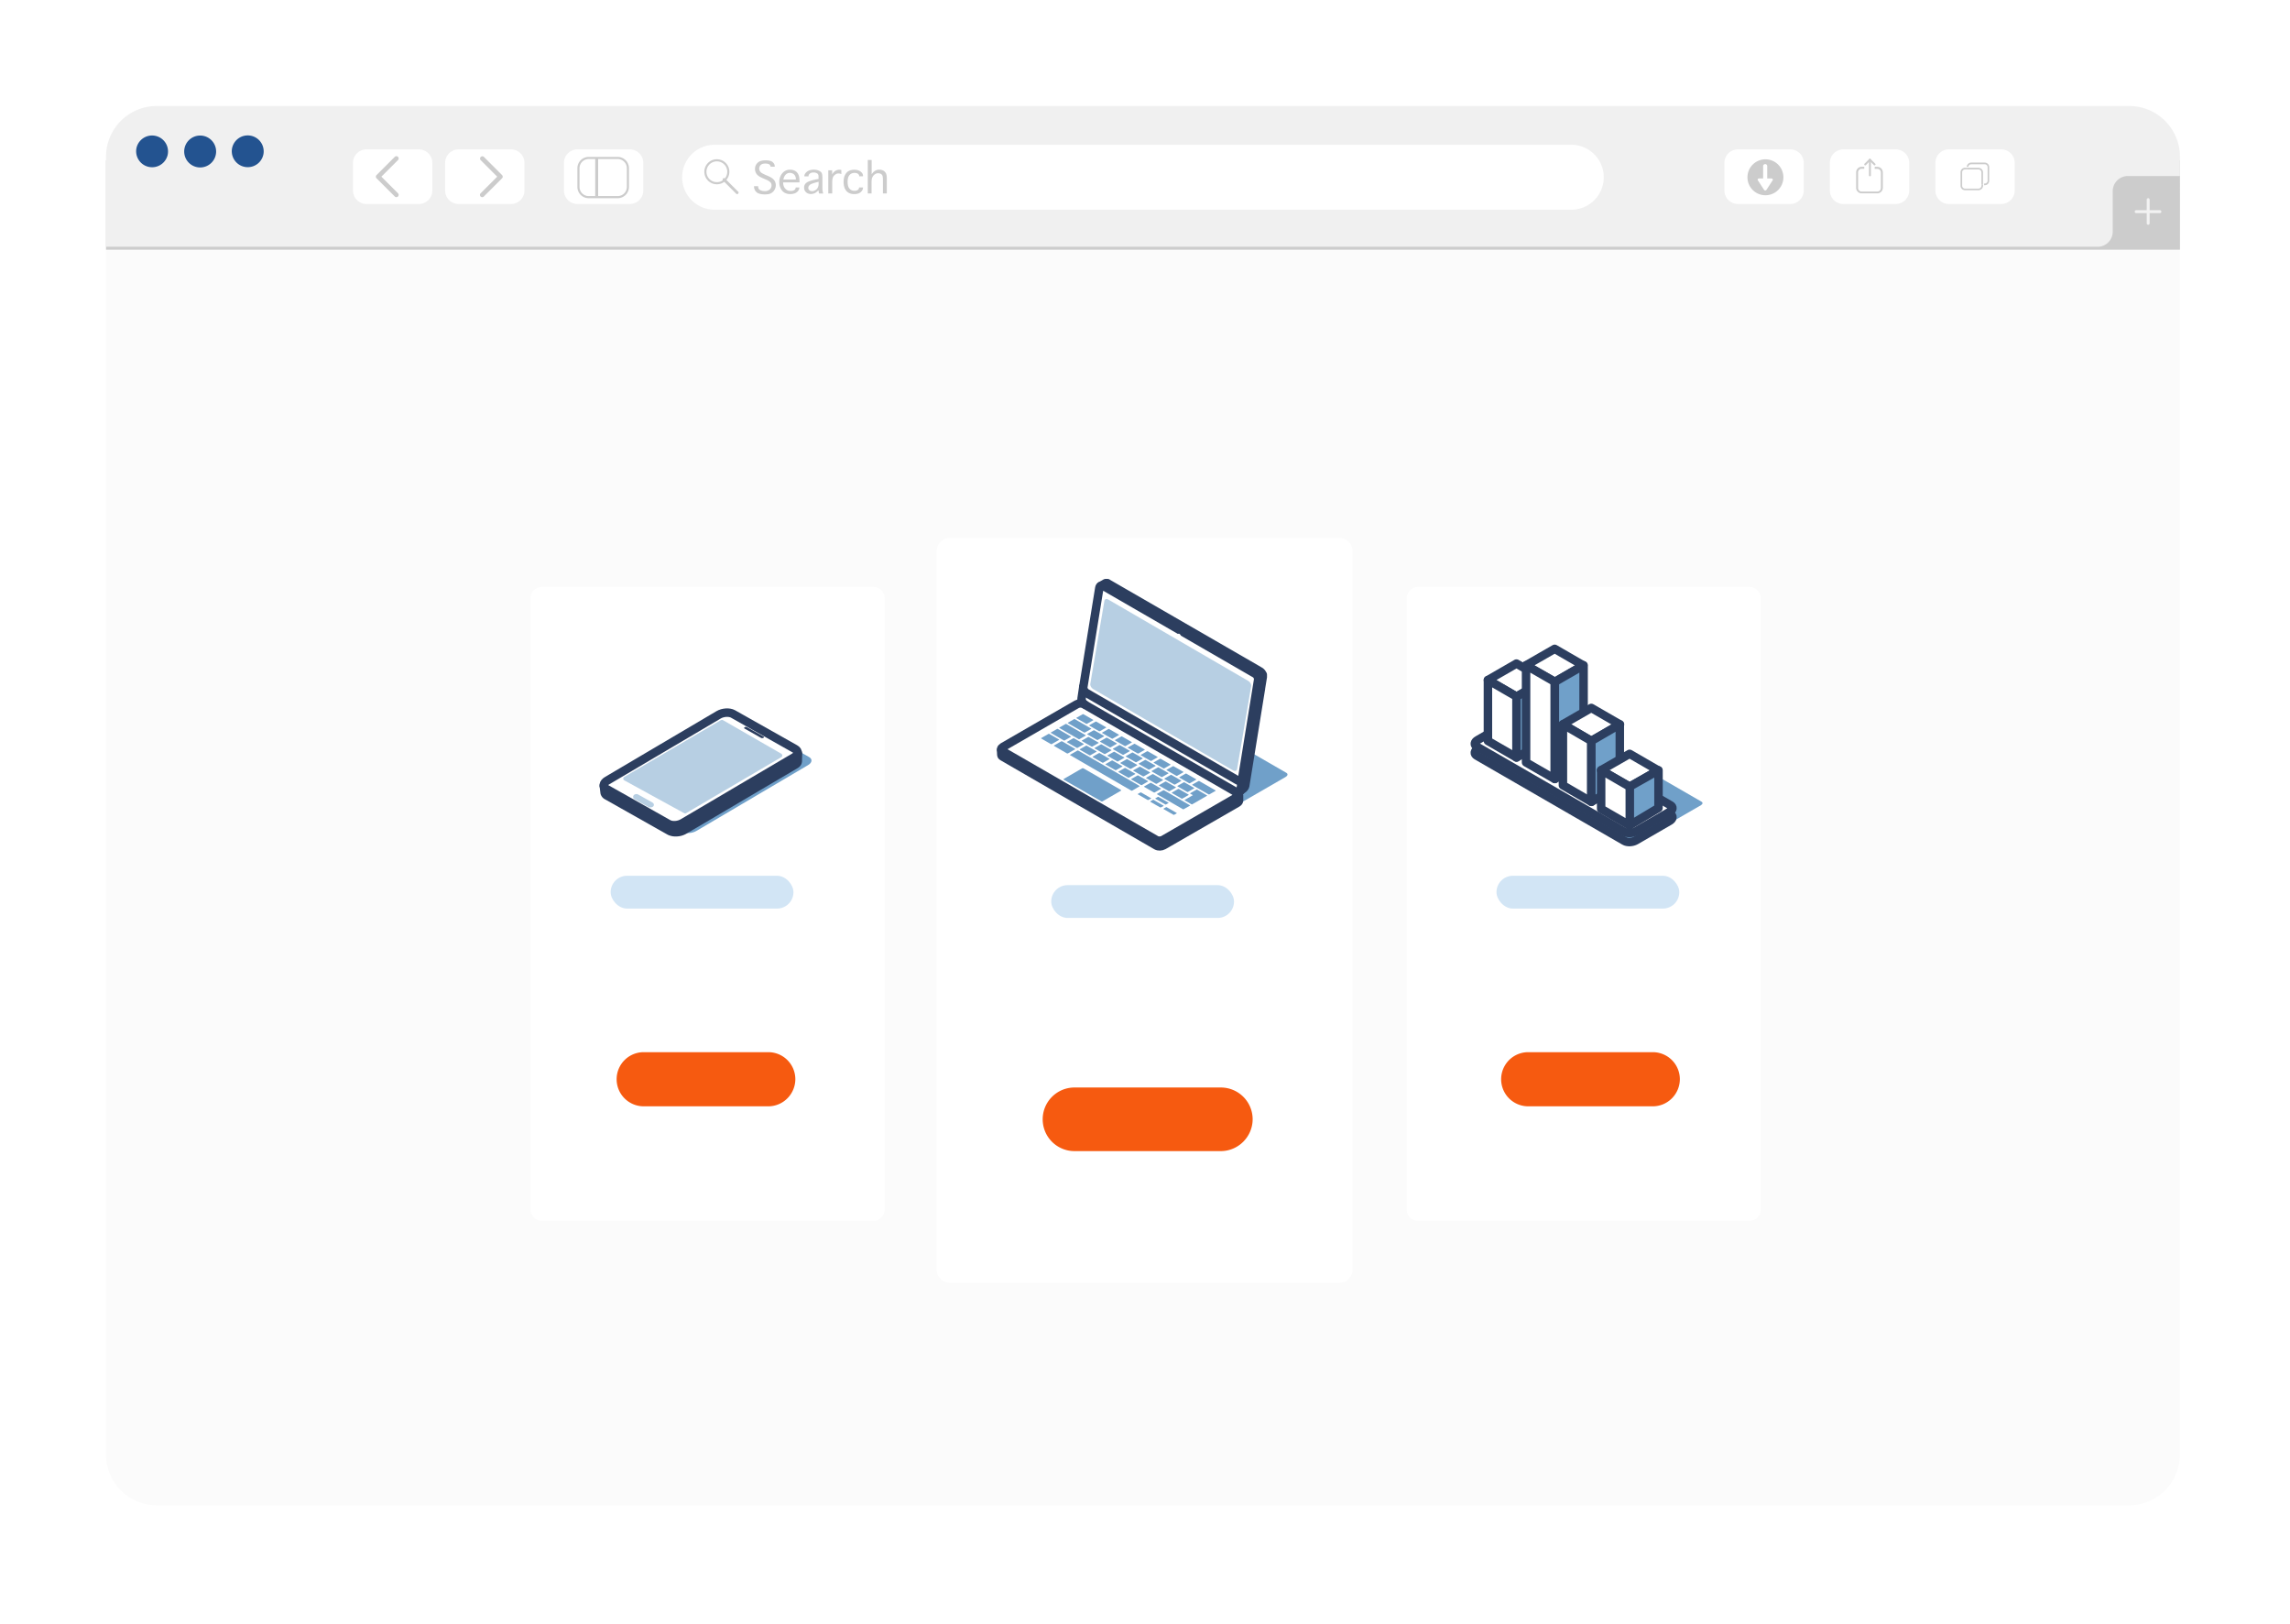 <svg width="540" height="383" fill="none" xmlns="http://www.w3.org/2000/svg"><g filter="url(#filter0_d)"><path d="M488.326 344.14H36.723c-10.34 0-18.723-8.379-18.723-18.716V32.901c0-10.336 8.383-18.716 18.723-18.716h451.603c10.34 0 18.723 8.38 18.723 18.716v292.523c0 10.337-8.383 18.716-18.723 18.716z" fill="#fff"/><path d="M491.196 32.103v9.539a3.569 3.569 0 01-3.573 3.572H18v284.808c0 6.594 5.36 11.952 11.956 11.952h465.118c6.596 0 11.956-5.358 11.956-11.952V28.531h-12.279a3.565 3.565 0 00-3.555 3.572z" fill="#FBFBFB"/><path d="M507.049 24.845H18v21.034h489.049V24.845z" fill="#CCC"/><path d="M495.093 12H29.957C23.36 12 18 17.358 18 23.952v21.243h469.622a3.569 3.569 0 003.574-3.572v-9.539a3.568 3.568 0 013.573-3.572h12.28v-4.56c0-6.594-5.361-11.952-11.957-11.952z" fill="#F0F0F0"/><path d="M502.316 37.253h-5.589a.34.34 0 01-.342-.342.34.34 0 01.342-.342h5.589a.34.34 0 01.342.342c.019.19-.152.342-.342.342z" fill="#F2F2F2"/><path d="M499.217 39.666V34.08a.34.34 0 01.342-.342c.19 0 .343.152.343.342v5.586c0 .19-.153.342-.343.342a.34.34 0 01-.342-.342z" fill="#F2F2F2"/><path d="M32.522 23.582a3.763 3.763 0 00-7.326-1.73 3.764 3.764 0 007.326 1.73zm10.338 1.804a3.761 3.761 0 000-5.32 3.765 3.765 0 00-5.323 0 3.761 3.761 0 000 5.32 3.765 3.765 0 005.322 0zm12.266-2.058a3.764 3.764 0 10-7.431-1.203 3.764 3.764 0 007.43 1.203z" fill="#235390"/><path d="M91.753 35.105H79.436a3.188 3.188 0 01-3.194-3.192v-6.498a3.188 3.188 0 013.194-3.192h12.317a3.188 3.188 0 013.193 3.192v6.498a3.188 3.188 0 01-3.193 3.192zm21.726 0h-12.317a3.188 3.188 0 01-3.194-3.192v-6.498a3.188 3.188 0 013.194-3.192h12.317a3.188 3.188 0 013.194 3.192v6.498c.019 1.767-1.426 3.192-3.194 3.192zm28.019 0H129.18a3.188 3.188 0 01-3.193-3.192v-6.498a3.188 3.188 0 013.193-3.192h12.318a3.187 3.187 0 013.193 3.192v6.498c.019 1.767-1.425 3.192-3.193 3.192z" fill="#fff"/><path d="M86.849 32.578l-3.916-3.914 3.916-3.914a.539.539 0 000-.76.54.54 0 00-.76 0l-4.297 4.294a.539.539 0 000 .76l4.296 4.294a.54.54 0 00.76 0 .539.539 0 000-.76zm19.483-7.828l3.916 3.914-3.916 3.914a.54.54 0 000 .76.54.54 0 00.761 0l4.295-4.294a.537.537 0 000-.76l-4.295-4.294a.539.539 0 00-.761.76z" fill="#CCC"/><path d="M415.143 35.105h-12.317a3.187 3.187 0 01-3.193-3.192v-6.498a3.187 3.187 0 013.193-3.192h12.317a3.188 3.188 0 013.194 3.192v6.498a3.188 3.188 0 01-3.194 3.192zm24.863 0h-12.317a3.188 3.188 0 01-3.194-3.192v-6.498a3.188 3.188 0 013.194-3.192h12.317a3.188 3.188 0 013.194 3.192v6.498c.019 1.767-1.426 3.192-3.194 3.192zm24.882 0h-12.317a3.188 3.188 0 01-3.194-3.192v-6.498a3.188 3.188 0 013.194-3.192h12.317a3.188 3.188 0 013.194 3.192v6.498a3.188 3.188 0 01-3.194 3.192z" fill="#fff"/><path d="M459.547 31.476h-3.174a.681.681 0 01-.684-.684v-3.154c0-.38.304-.684.684-.684h.152v-.399h-.152c-.589 0-1.065.475-1.065 1.064v3.173c0 .59.476 1.064 1.065 1.064h3.174c.571 0 1.027-.437 1.065-1.007h-.38a.684.684 0 01-.685.627z" fill="#CCC"/><path d="M456.924 26.954h2.623c.38 0 .685.304.685.684v2.85h.38v-2.85c0-.589-.475-1.064-1.065-1.064h-2.623v.38z" fill="#CCC"/><path d="M461.011 25.339h-3.174c-.571 0-1.027.437-1.065 1.007h.38a.682.682 0 01.685-.608h3.174c.38 0 .684.304.684.684v3.173c0 .38-.304.684-.684.684h-.152v.399h.152c.589 0 1.064-.475 1.064-1.064v-3.211c0-.59-.475-1.064-1.064-1.064zm-.38 5.149h-.38v.399h.38v-.399zm-4.087-3.534h.38v-.399h-.38v.399z" fill="#CCC"/><path d="M131.823 33.493h6.824a2.416 2.416 0 002.417-2.416v-4.408a2.416 2.416 0 00-2.417-2.416h-6.824a2.415 2.415 0 00-2.417 2.416v4.408a2.415 2.415 0 002.417 2.416z" stroke="#CCC" stroke-width=".5" stroke-miterlimit="10"/><path d="M134.047 24.294h-.685v9.025h.685v-9.025z" fill="#CCC"/><path d="M363.516 36.454H161.514c-4.22 0-7.661-3.42-7.661-7.657a7.661 7.661 0 017.661-7.657h202.002c4.22 0 7.661 3.42 7.661 7.657a7.649 7.649 0 01-7.661 7.657z" fill="#fff"/><path d="M161.989 30.206a2.702 2.702 0 100-5.403 2.702 2.702 0 000 5.403z" stroke="#CCC" stroke-width=".5" stroke-miterlimit="10"/><path d="M167.064 32.673a.333.333 0 01-.475 0l-3.098-3.097a.331.331 0 010-.475.333.333 0 01.475 0l3.098 3.097a.333.333 0 010 .475zm3.726-1.765h.988v.038c0 .418.153.703.457.874.304.17.684.247 1.178.247.437 0 .78-.133 1.084-.38a1.27 1.27 0 00.437-.988c0-.323-.133-.608-.38-.817-.247-.21-.628-.418-1.141-.627l-.399-.171c-.532-.228-.931-.437-1.198-.646-.266-.21-.475-.456-.589-.722a1.903 1.903 0 01-.19-.875c0-.57.209-1.064.608-1.444.4-.399 1.046-.589 1.901-.589.799 0 1.35.152 1.673.437.323.285.475.627.475 1.026v.038h-.988v-.038a.556.556 0 00-.152-.36.883.883 0 00-.456-.267 2.33 2.33 0 00-.647-.075c-.494 0-.855.114-1.083.36a1.179 1.179 0 00-.342.837c0 .209.057.399.171.589.114.19.266.342.456.456.19.114.513.285.988.494l.457.19c.741.323 1.235.665 1.482 1.026.247.36.361.74.361 1.14 0 .38-.095.76-.304 1.102a2.035 2.035 0 01-.836.817c-.361.19-.837.266-1.426.266-.57 0-1.045-.076-1.425-.21a1.599 1.599 0 01-.856-.664 1.878 1.878 0 01-.285-1.007v-.057h-.019zm9.808.302h.894v.057c0 .247-.095.494-.285.741-.19.247-.438.437-.761.57a2.82 2.82 0 01-1.083.19c-.837 0-1.464-.266-1.92-.798-.456-.532-.684-1.216-.684-2.033 0-.836.247-1.54.722-2.09.475-.551 1.083-.836 1.844-.836.418 0 .779.095 1.121.266.342.17.609.456.799.836.19.38.285.912.285 1.596v.304h-3.859c0 .589.152 1.064.475 1.444.323.38.742.57 1.312.57.399 0 .684-.076.874-.228.19-.152.285-.323.285-.513v-.076h-.019zm-2.87-1.881h2.946v-.114c0-.247-.057-.494-.19-.741a1.076 1.076 0 00-.513-.532 1.602 1.602 0 00-.76-.171c-.342 0-.647.133-.932.399-.266.285-.456.665-.551 1.159zm8.421 3.287a2.462 2.462 0 01-.133-.76c-.399.4-.742.646-1.008.741a2.137 2.137 0 01-.817.152c-.437 0-.798-.133-1.103-.399-.304-.266-.475-.627-.475-1.102 0-.532.209-.931.646-1.216.438-.285 1.198-.532 2.262-.741l.495-.095v-.608c0-.342-.114-.57-.342-.703a1.586 1.586 0 00-.818-.21c-.38 0-.665.077-.874.248-.209.17-.323.36-.323.589v.076h-.989v-.057c0-.247.095-.494.304-.741a2.02 2.02 0 01.818-.59c.342-.132.703-.19 1.102-.19.399 0 .761.058 1.084.19.323.134.57.286.722.495.152.209.228.608.228 1.178V31c0 .228 0 .475.019.741.019.247.076.551.171.893h-.969v-.019zm-.133-2.755l-.266.076c-.913.228-1.502.437-1.768.646-.247.209-.38.437-.38.722 0 .152.038.285.114.399a.86.86 0 00.342.285.958.958 0 00.437.095c.247 0 .513-.076.76-.228.247-.152.438-.342.571-.589.133-.247.209-.532.209-.874v-.532h-.019zm3.212 2.755h-.912v-5.453h.912v.969a2.3 2.3 0 01.494-.646c.171-.152.362-.266.571-.342.19-.076.399-.114.608-.114.19 0 .342.019.494.076v.95a1.64 1.64 0 00-.684-.152c-.342 0-.665.152-.989.456-.323.304-.475.836-.475 1.596v2.66h-.019zm6.368-1.406h.912v.057c0 .247-.095.494-.266.741-.19.247-.418.437-.722.57-.304.133-.665.19-1.084.19-.798 0-1.425-.247-1.862-.76-.438-.513-.647-1.216-.647-2.11 0-.892.209-1.595.647-2.108.437-.513 1.045-.76 1.862-.76.419 0 .78.057 1.084.19.304.133.532.304.722.532.19.228.266.475.266.76v.057h-.912v-.057c.019-.19-.076-.361-.266-.513-.19-.152-.475-.228-.856-.228-.456 0-.836.17-1.14.494-.304.342-.456.874-.456 1.615s.152 1.292.456 1.615c.304.342.684.494 1.14.494.381 0 .666-.076.837-.228.171-.152.266-.323.266-.513v-.038h.019zm2.946 1.406h-.912v-7.885h.912v3.363c.19-.285.38-.513.571-.646.171-.152.361-.247.57-.323.19-.076.418-.114.646-.114.342 0 .646.076.931.209.267.133.476.342.628.608.152.266.228.703.228 1.31v3.478h-.913v-3.078c0-.494-.038-.836-.095-1.045a.786.786 0 00-.38-.475 1.196 1.196 0 00-.627-.171c-.266 0-.513.076-.76.228-.247.152-.438.38-.59.646-.152.285-.228.684-.228 1.197v2.698h.019zm213.757-.811a4.237 4.237 0 000-5.993 4.24 4.24 0 00-5.995 0 4.237 4.237 0 000 5.992 4.24 4.24 0 005.995 0z" fill="#CCC"/><path d="M409.25 30.545h-.019a.47.47 0 01-.475-.475v-3.895a.47.47 0 01.475-.475h.019a.47.47 0 01.475.475v3.895a.47.47 0 01-.475.475z" fill="#fff"/><path d="M409.25 29.082h1.483c.247 0 .399.247.285.418l-.741 1.14-.742 1.14c-.133.19-.437.19-.551 0l-.741-1.14-.742-1.14c-.133-.19.038-.418.286-.418h1.463z" fill="#fff"/><path d="M435.673 26.346h-.552c-.019 0-.057.019-.057.057v.36c0 .02.019.058.057.058h.552c.475 0 .855.38.855.855v3.648c0 .475-.38.855-.855.855h-3.669a.851.851 0 01-.855-.855v-3.667c0-.475.38-.855.855-.855h.551c.019 0 .057-.02.057-.057v-.361c0-.02-.019-.057-.057-.057h-.551c-.722 0-1.312.589-1.312 1.31v3.649c0 .722.59 1.311 1.312 1.311h3.669c.722 0 1.311-.589 1.311-1.311v-3.63c0-.721-.57-1.31-1.311-1.31zm-1.578-1.843a.219.219 0 010 .323l-1.103 1.102a.219.219 0 01-.323 0 .219.219 0 010-.323l1.103-1.102c.095-.095.247-.095.323 0z" fill="#CCC"/><path d="M433.772 24.503a.219.219 0 01.323 0l1.102 1.102a.219.219 0 010 .323.219.219 0 01-.323 0l-1.102-1.102a.257.257 0 010-.323z" fill="#CCC"/><path d="M433.943 24.75a.22.22 0 01.228.228v3.363a.22.22 0 01-.228.228.22.22 0 01-.228-.228v-3.363c0-.114.095-.229.228-.229z" fill="#CCC"/></g><g filter="url(#filter1_d)"><path d="M315.832 298.489h-91.851a3.114 3.114 0 01-3.116-3.117V125.986a3.113 3.113 0 013.116-3.116h91.851a3.114 3.114 0 013.117 3.116v169.386a3.115 3.115 0 01-3.117 3.117z" fill="#fff"/></g><path d="M287.859 271.453h-34.485a7.5 7.5 0 01-7.5-7.5c0-4.13 3.344-7.5 7.5-7.5h34.51a7.5 7.5 0 017.501 7.5c-.026 4.13-3.396 7.5-7.526 7.5z" fill="#F65A10"/><path d="M284.138 193.335l-36.335-20.98c-.43-.253-.354-.658.127-.963l17.407-10.059c.482-.279 1.217-.304 1.647-.076l36.335 20.98c.431.254.355.659-.126.963l-17.408 10.059c-.481.279-1.216.33-1.647.076z" fill="#70A0C9"/><path d="M259.535 138.174l32.915 48.371.785-.608c.203-.178.355-.431.406-.71l3.648-22.551c.026-.101.051-.279.051-.279v-.101l.38-2.331c.025-.101.051-.279.051-.279v-.583s0-.025-.026-.025c0 0 0-.025-.025-.025v-.051s0-.025-.025-.025c0 0 0-.026-.026-.026 0 0 0-.025-.025-.025 0 0 0-.025-.025-.025v-.026c0-.025-.026-.025-.026-.05v-.026c-.025-.025-.025-.05-.05-.076 0 0 0-.025-.026-.025l-.025-.025v-.026l-.025-.025-.026-.025-.025-.026-.025-.025-.026-.025-.025-.026-.025-.025-.026-.025s-.025 0-.025-.026l-.025-.025-.862-.507-34.967-20.194-.05-.026c-.051-.025-.076-.05-.102-.05l-.025-.026s-.025 0-.025-.025c0 0-.026 0-.026-.025-.025 0-.025 0-.05-.026h-.38c-.026 0-.051 0-.077.026-.025 0-.05.025-.076.05l-1.064.583c.026-.025.051-.025.076-.051h.026" fill="#fff"/><path d="M255.43 161.536s-.836 3.471-.355 3.978c.482.507 36.386 21.613 36.969 21.36.583-.253 1.165-4.966 1.165-4.966l-37.779-20.372zm-19.029 15.507l-.329-.127.051 1.064c.025.228.126.33.253.406l36.335 21.03c.431.254 1.166.228 1.647-.05l17.407-10.034c.254-.152.406-.355.406-.532v-1.09l-1.394.532" fill="#fff"/><path d="M236.401 177.043l-.329-.127.051 1.064c.025.228.126.33.253.406l36.335 21.03c.431.254 1.166.228 1.647-.05l17.407-10.034c.254-.152.406-.355.406-.532v-1.09l-1.394.532" stroke="#2C3E5F" stroke-width="2" stroke-miterlimit="10" stroke-linecap="round" stroke-linejoin="round"/><path d="M272.686 198.099l-36.335-20.98c-.431-.254-.355-.659.126-.963l17.408-10.059c.481-.279 1.216-.304 1.647-.076l36.335 20.98c.43.253.354.659-.127.963l-17.407 10.059c-.482.279-1.217.304-1.647.076z" fill="#fff" stroke="#2C3E5F" stroke-width="2" stroke-miterlimit="10" stroke-linecap="round" stroke-linejoin="round"/><path d="M259.662 188.952l-8.792-5.068c-.102-.051-.102-.152.025-.228l4.206-2.432a.466.466 0 01.406-.026l8.792 5.068c.101.051.101.152-.025.228l-4.207 2.432c-.126.102-.304.102-.405.026zm-3.345-18.269a.255.255 0 01-.228-.025l-2.204-1.267c-.076-.051-.102-.102-.051-.127l1.47-.836a.255.255 0 01.228.025l2.204 1.267c.076.051.102.102.051.127l-1.47.836zm2.559 3.801a.253.253 0 01-.228-.026l-2.204-1.267c-.076-.05-.102-.101-.051-.126l1.47-.836c.05-.026.152-.026.228.025l2.204 1.267c.076.05.102.101.051.127l-1.47.836zm-1.292 1.571a.253.253 0 01-.228-.026l-2.204-1.267c-.076-.05-.102-.101-.051-.126l1.47-.837a.253.253 0 01.228.026l2.204 1.267c.076.05.101.101.051.126l-1.47.837zm-3.497.304a.253.253 0 01-.228-.026l-2.204-1.267c-.076-.05-.101-.101-.051-.126l1.47-.836a.249.249 0 01.228.025l2.204 1.267c.076.051.102.101.051.127l-1.47.836zm-6.081-.887a.255.255 0 01-.228-.025l-2.204-1.267c-.076-.051-.102-.102-.051-.127l1.723-.988a.249.249 0 01.228.025l2.205 1.267c.076.051.101.101.05.127l-1.723.988zm3.801 2.204c-.051.026-.178 0-.279-.05l-2.888-1.673c-.102-.05-.152-.126-.102-.152l1.723-.988c.051-.025.178 0 .279.051l2.888 1.672c.102.051.152.127.102.152l-1.723.988zm19.004 10.972c-.051.025-.152 0-.228-.026l-2.205-1.266c-.076-.051-.101-.102-.076-.127l.634-.355c.05-.025.152 0 .228.051l2.204 1.267c.076.05.102.101.076.126l-.633.33zm2.939 1.748c-.051.025-.152 0-.228-.025l-2.205-1.267c-.076-.051-.101-.102-.076-.127l.634-.355c.05-.025.152 0 .228.051l2.204 1.267c.076.051.102.101.076.127l-.633.329zm3.116 1.749c-.05.025-.152 0-.228-.051l-2.204-1.267c-.076-.051-.101-.101-.076-.127l.608-.354c.051-.026.152 0 .228.05l2.205 1.267c.076.051.101.102.076.127l-.609.355zm-1.925-2.433c-.051.025-.152 0-.228-.051l-2.205-1.267c-.076-.05-.101-.101-.076-.126l.608-.355c.051-.025.153 0 .229.051l2.204 1.267c.076.05.101.101.076.126l-.608.355zm-7.957-3.268c-.05.025-.152.025-.253-.026l-14.341-8.311c-.076-.05-.102-.101-.051-.126l1.723-.989a.253.253 0 01.228.026l14.367 8.285c.076.051.101.102.05.127l-1.723 1.014z" fill="#70A0C9"/><path d="M265.515 185.176s-.051-.025-.127-.05l-11.427-6.588c-.051-.025-.102-.076-.102-.076l.102-.051s.05.026.126.051l11.428 6.588c.076.025.101.076.101.076l-.101.05zm-14.088-8.057c-.025 0-.025 0 0 0l-1.698-.988s-.025 0 0-.026l.102-.05h.025l1.698.963s.025 0 0 .025l-.127.076zm-4.333-2.661l-.735-.405.101-.051h.026l.709.406-.101.05zm10.009 3.649a.255.255 0 01-.228-.025l-2.205-1.267c-.076-.051-.101-.102-.05-.127l1.469-.836a.255.255 0 01.228.025l2.205 1.267c.076.051.101.101.05.127l-1.469.836zm3.04 1.748a.249.249 0 01-.228-.025l-2.204-1.267c-.076-.05-.102-.101-.051-.126l1.47-.837a.253.253 0 01.228.026l2.204 1.267c.076.05.101.101.051.126l-1.47.836zm3.041 1.749a.255.255 0 01-.228-.025l-2.205-1.267c-.076-.051-.101-.102-.05-.127l1.469-.836a.249.249 0 01.228.025l2.205 1.267c.076.051.101.101.051.127l-1.47.836zm3.04 1.773c-.05.026-.152.026-.228-.025l-2.204-1.267c-.076-.05-.101-.101-.051-.126l1.47-.837a.253.253 0 01.228.026l2.204 1.267c.076.05.102.101.051.126l-1.47.836zm3.041 1.749c-.05.025-.152.025-.253-.026l-2.205-1.266c-.076-.051-.101-.102-.05-.127l1.469-.836a.249.249 0 01.228.025l2.205 1.267c.076.051.101.101.05.127l-1.444.836zm3.015 1.748a.255.255 0 01-.228-.025l-2.204-1.267c-.076-.051-.102-.102-.051-.127l1.47-.836a.255.255 0 01.228.025l2.204 1.267c.076.051.101.102.051.127l-1.47.836zm6.842 3.953a.255.255 0 01-.228-.025l-6.006-3.472c-.076-.051-.101-.101-.05-.127l1.469-.836a.253.253 0 01.228.026l6.006 3.471c.076.051.101.101.05.127l-1.469.836zm-18.523-13.024a.255.255 0 01-.228-.025l-2.204-1.267c-.076-.051-.101-.102-.051-.127l1.47-.836a.255.255 0 01.228.025l2.204 1.267c.076.051.102.101.051.127l-1.47.836zm3.041 1.748a.249.249 0 01-.228-.025l-2.205-1.267c-.076-.05-.101-.101-.05-.126l1.469-.837a.253.253 0 01.228.026l2.205 1.267c.076.05.101.101.05.126l-1.469.836zm3.041 1.749a.255.255 0 01-.229-.026l-2.204-1.267c-.076-.05-.101-.101-.051-.126l1.47-.836a.249.249 0 01.228.025l2.204 1.267c.076.051.102.101.051.127l-1.469.836zm3.04 1.774a.253.253 0 01-.228-.026l-2.204-1.267c-.076-.05-.102-.101-.051-.126l1.47-.837a.253.253 0 01.228.026l2.204 1.267c.076.05.101.101.051.126l-1.47.837zm3.041 1.748a.253.253 0 01-.228-.026l-2.205-1.267c-.076-.05-.101-.101-.051-.126l1.47-.836a.249.249 0 01.228.025l2.205 1.267c.076.05.101.101.05.126l-1.469.837zm3.04 1.748a.255.255 0 01-.228-.025l-2.204-1.267c-.076-.051-.102-.101-.051-.127l1.47-.836a.255.255 0 01.228.025l2.204 1.267c.076.051.102.102.051.127l-1.47.836zm3.015 1.748c-.05.026-.152.026-.228-.025l-2.204-1.267c-.076-.051-.101-.101-.051-.127l1.47-.836a.253.253 0 01.228.026l2.204 1.267c.076.05.102.101.051.126l-1.47.836zm-16.926-12.086a.255.255 0 01-.228-.025l-2.204-1.267c-.076-.051-.101-.102-.051-.127l1.47-.836a.255.255 0 01.228.025l2.204 1.267c.076.051.102.101.051.127l-1.47.836zm3.041 1.748a.249.249 0 01-.228-.025l-2.204-1.267c-.076-.051-.102-.101-.051-.127l1.47-.836a.253.253 0 01.228.026l2.204 1.266c.076.051.101.102.051.127l-1.47.836zm3.041 1.749a.253.253 0 01-.228-.026l-2.205-1.267c-.076-.05-.101-.101-.05-.126l1.469-.837a.253.253 0 01.228.026l2.205 1.267c.076.05.101.101.05.126l-1.469.837zm3.04 1.748a.255.255 0 01-.228-.025l-2.204-1.267c-.076-.051-.101-.102-.051-.127l1.47-.836a.255.255 0 01.228.025l2.204 1.267c.076.051.102.102.051.127l-1.47.836zm3.041 1.748a.249.249 0 01-.228-.025l-2.205-1.267c-.076-.051-.101-.101-.05-.127l1.469-.836a.255.255 0 01.228.025l2.205 1.267c.076.051.101.102.051.127l-1.47.836zm3.041 1.774c-.051.026-.152.026-.254-.025l-2.204-1.267c-.076-.051-.101-.101-.051-.127l1.47-.836a.255.255 0 01.228.025l2.204 1.267c.076.051.102.102.051.127l-1.444.836zm3.04 1.749a.253.253 0 01-.228-.026l-2.204-1.267c-.076-.05-.102-.101-.051-.126l1.47-.837a.253.253 0 01.228.026l2.204 1.267c.076.05.101.101.051.126l-1.47.837zm-24.299-14.013a.249.249 0 01-.228-.025l-3.75-2.154c-.076-.05-.102-.101-.051-.126l1.469-.837a.255.255 0 01.229.026l3.75 2.154c.076.05.101.101.05.126l-1.469.836zm29.341 14.595a.255.255 0 01-.228-.025l-3.75-2.154c-.076-.051-.101-.101-.05-.127l1.469-.836a.255.255 0 01.228.025l3.75 2.154c.076.051.102.102.051.127l-1.47.836zm-30.634-13.023a.253.253 0 01-.228-.026l-4.459-2.584c-.076-.051-.102-.102-.051-.127l1.47-.836a.255.255 0 01.228.025l4.459 2.585c.076.05.102.101.051.126l-1.47.837zm-3.496.303a.249.249 0 01-.228-.025l-2.965-1.723c-.076-.051-.101-.101-.051-.127l1.47-.836a.255.255 0 01.228.025l2.965 1.723c.076.051.101.102.05.127l-1.469.836zm8.311-2.179a.249.249 0 01-.228-.025l-2.205-1.267c-.076-.051-.101-.101-.05-.127l1.469-.836a.253.253 0 01.228.026l2.205 1.267c.076.05.101.101.05.126l-1.469.836zm3.015 1.749a.253.253 0 01-.228-.026l-2.204-1.267c-.076-.05-.102-.101-.051-.126l1.47-.836c.05-.026.152-.026.228.025l2.204 1.267c.076.051.101.101.051.127l-1.47.836zm3.04 1.748a.255.255 0 01-.228-.025l-2.204-1.267c-.076-.051-.101-.102-.051-.127l1.47-.836a.255.255 0 01.228.025l2.204 1.267c.076.051.102.102.051.127l-1.47.836zm3.041 1.748a.249.249 0 01-.228-.025l-2.204-1.267c-.076-.051-.102-.101-.051-.127l1.47-.836a.253.253 0 01.228.026l2.204 1.266c.076.051.101.102.051.127l-1.47.836zm3.041 1.749a.253.253 0 01-.228-.026l-2.205-1.266c-.076-.051-.101-.102-.051-.127l1.47-.836a.249.249 0 01.228.025l2.205 1.267c.076.051.101.101.05.127l-1.469.836zm3.041 1.773a.25.25 0 01-.229-.025l-2.204-1.267c-.076-.05-.101-.101-.051-.126l1.47-.837a.253.253 0 01.228.026l2.204 1.267c.076.05.102.101.051.126l-1.469.836zm3.04 1.749a.253.253 0 01-.228-.026l-2.204-1.267c-.076-.05-.102-.101-.051-.126l1.47-.836c.05-.026.152-.026.228.025l2.204 1.267c.076.051.101.101.051.127l-1.47.836zm3.015 1.748a.255.255 0 01-.228-.025l-2.204-1.267c-.076-.051-.101-.102-.051-.127l1.47-.836a.249.249 0 01.228.025l2.204 1.267c.076.051.102.101.051.127l-1.47.836zm1.774 1.546c-.025-.026-.076-.026-.127-.051-.051 0-.076 0-.101.025l-1.47.836c-.025.026-.025.026-.025.051 0 .025.025.051.076.076l.583.33-1.926 1.114c-.025.026-.025.026-.025.076 0 .026.025.051.076.076l1.495.862c.025.025.076.025.126.051.051 0 .076 0 .102-.026l3.471-2.001c.025-.026.025-.026.025-.051 0-.025-.025-.051-.076-.076l-2.204-1.292z" fill="#70A0C9"/><path d="M250.642 173.901l-1.698-.988s-.025 0 0-.026l.101-.05h.026l1.697.963s.026 0 0 .025l-.126.076z" fill="#70A0C9"/><path d="M255.785 166.122c-.482-.279-.811-.912-.735-1.444l.406-2.711m37.5 21.41l-.431 2.94c-.076.506-.532.709-1.038.43" stroke="#2C3E5F" stroke-width="2" stroke-miterlimit="10" stroke-linecap="round" stroke-linejoin="round"/><path d="M292.45 186.545l.785-.608c.203-.178.355-.431.405-.71l3.649-22.551c.025-.101.051-.279.051-.279v-.101l.38-2.331c.025-.101.051-.279.051-.279v-.583s0-.025-.026-.025c0 0 0-.025-.025-.025v-.051s0-.025-.025-.025c0 0 0-.026-.026-.026 0 0 0-.025-.025-.025 0 0 0-.025-.025-.025v-.026c0-.025-.026-.025-.026-.05v-.026c-.025-.025-.025-.05-.05-.076 0 0 0-.025-.026-.025l-.025-.025v-.026l-.025-.025-.026-.025-.025-.026-.026-.025-.025-.025-.025-.026-.026-.025-.025-.025s-.025 0-.025-.026l-.026-.025-.861-.507-34.967-20.194-.05-.026c-.051-.025-.076-.05-.102-.05l-.025-.026s-.025 0-.025-.025c0 0-.026 0-.026-.025-.025 0-.025 0-.05-.026h-.381c-.025 0-.05 0-.076.026-.025 0-.05.025-.076.05l-1.038.608c.025-.025.05-.025.076-.05h.025" stroke="#2C3E5F" stroke-width="2" stroke-miterlimit="10" stroke-linecap="round" stroke-linejoin="round"/><path d="M295.946 158.85c.482.279.811.912.735 1.445l-3.775 23.311c-.076.506-.532.709-1.039.43l-35.676-20.625c-.482-.279-.811-.912-.735-1.444l3.775-23.311c.076-.507.532-.71 1.039-.431l35.676 20.625z" fill="#fff" stroke="#2C3E5F" stroke-width="2" stroke-miterlimit="10" stroke-linecap="round" stroke-linejoin="round"/><path opacity=".5" d="M294.35 160.573c.456.254.76.811.684 1.242l-3.319 19.561c-.076.431-.507.557-.938.304l-32.99-19.181c-.456-.254-.76-.811-.684-1.242l3.319-19.561c.076-.431.507-.557.938-.304l32.99 19.181z" fill="#70A0C9"/><path d="M278.463 150.083c0 .228-.152.304-.355.203-.203-.101-.355-.38-.355-.608 0-.228.152-.304.355-.203.203.101.355.38.355.608z" fill="#fff"/><g filter="url(#filter2_d)"><path d="M205.945 283.899h-78.181a2.65 2.65 0 01-2.652-2.652V137.072a2.65 2.65 0 012.652-2.653h78.181a2.65 2.65 0 012.652 2.653v144.175a2.65 2.65 0 01-2.652 2.652z" fill="#fff"/></g><path d="M181.164 260.888H151.79a6.384 6.384 0 01-6.384-6.384 6.383 6.383 0 016.384-6.384h29.374a6.383 6.383 0 016.384 6.384c-.021 3.515-2.868 6.384-6.384 6.384z" fill="#F65A10"/><path d="M190.757 178.502l-14.644-8.261c-.884-.496-2.394-.388-3.386.195l-26.269 15.485c-1.013.582-1.121 1.466-.237 1.962l14.644 8.26c.884.496 2.372.389 3.386-.215l26.269-15.485c1.013-.583 1.121-1.445.237-1.941z" fill="#70A0C9"/><path d="M187.5 176.626l-14.644-8.261c-.884-.496-2.394-.388-3.386.194l-26.268 15.507c-1.014.582-1.122 1.467-.238 1.963l14.644 8.26c.885.496 2.373.388 3.386-.216l26.269-15.485c.992-.604 1.121-1.466.237-1.962z" fill="#fff" stroke="#2C3E5F" stroke-width="2" stroke-miterlimit="10" stroke-linecap="round" stroke-linejoin="round"/><path opacity=".5" d="M184.243 177.747l-13.781-7.937c-.151-.086-.41-.021-.561.065l-22.688 13.328c-.324.194-.324.647 0 .82l14.126 7.742a.423.423 0 00.475-.021l22.429-13.199a.465.465 0 000-.798zm-33.709 9.64l3.3 1.855c.496.28.474.884-.043 1.078-.302.13-.669.108-.971-.064l-3.127-1.747c-.539-.302-.517-.949.043-1.187a.874.874 0 01.798.065z" fill="#70A0C9"/><path d="M142.382 185.339l.022.151.172 1.401c0 .022 0 .044.022.065v.022c0 .043.021.086.043.129 0 0 0 .022.021.022.022.021.022.064.043.086 0 .021.022.021.022.043.022.022.043.043.043.065l.043.043.065.065.043.043c.022.021.043.043.086.064.022 0 .022.022.044.022.043.022.086.065.151.086l14.665 8.282c.065.021.108.065.173.086.021 0 .043.022.064.022.043.021.087.043.13.043.021 0 .043.021.086.021.043.022.086.022.108.044.021 0 .064.021.086.021.043 0 .086.022.108.022.021 0 .065 0 .086.021.043 0 .086.022.13.022h.107a.28.28 0 01.13.021h.453a3.897 3.897 0 001.79-.496l26.16-15.42c.669-.388.669-.669.647-1.229l.044-1.424" stroke="#2C3E5F" stroke-width="2" stroke-miterlimit="10" stroke-linecap="round" stroke-linejoin="round"/><path d="M181.591 182.837l1.51-.884c.107-.065.194-.022.194.086l-.022-.022c0 .108-.108.194-.216.259l-1.509.884c-.108.065-.173.065-.173-.043h.022c-.022-.108.086-.237.194-.28zm2.609-1.553l1.51-.884c.108-.065.194-.022.194.086l-.021-.022c0 .108-.108.195-.216.259l-1.51.884c-.108.065-.172.065-.172-.043h.021c0-.108.108-.215.194-.28zm-4.141-7.592l-3.925-2.221c-.129-.086-.388-.065-.539.021-.151.087-.173.238-.043.302l3.925 2.222c.129.086.388.065.539-.022.173-.086.194-.215.043-.302z" fill="#2C3E5F"/><g filter="url(#filter3_d)"><path d="M412.556 283.899h-78.18a2.65 2.65 0 01-2.653-2.652V137.072a2.65 2.65 0 012.653-2.653h78.18a2.65 2.65 0 012.653 2.653v144.175a2.65 2.65 0 01-2.653 2.652z" fill="#fff"/></g><path d="M389.738 260.888h-29.374a6.384 6.384 0 110-12.768h29.374a6.383 6.383 0 016.384 6.384c-.021 3.515-2.868 6.384-6.384 6.384z" fill="#F65A10"/><path d="M384.897 198.495l-30.927-17.858c-.367-.216-.302-.561.108-.819l14.816-8.563c.41-.237 1.035-.258 1.402-.064l30.927 17.857c.367.216.302.561-.108.82l-14.816 8.562c-.41.237-1.036.28-1.402.065z" fill="#70A0C9"/><path d="M348.233 178.2l34.809 20.1c.69.41 1.898.345 2.696-.107l7.98-4.616c.798-.453.884-1.164.194-1.553l-34.809-20.1c-.69-.41-1.898-.345-2.696.108l-7.98 4.615c-.798.453-.884 1.143-.194 1.553z" fill="#70A0C9" stroke="#2C3E5F" stroke-width="2" stroke-miterlimit="10" stroke-linecap="round" stroke-linejoin="round"/><path d="M348.233 176.065l34.809 20.1c.69.41 1.898.345 2.696-.108l7.98-4.615c.798-.453.884-1.164.194-1.553l-34.788-20.1c-.69-.41-1.897-.345-2.695.108l-7.98 4.615c-.82.453-.906 1.165-.216 1.553zm9.381-11.776l-6.75-3.925 6.729-3.882 6.772 3.904-6.751 3.903z" fill="#fff" stroke="#2C3E5F" stroke-width="2" stroke-miterlimit="10" stroke-linecap="round" stroke-linejoin="round"/><path d="M357.614 178.631l-6.75-3.903v-14.364l6.75 3.904v14.363z" fill="#fff" stroke="#2C3E5F" stroke-width="2" stroke-miterlimit="10" stroke-linecap="round" stroke-linejoin="round"/><path d="M357.594 178.631l6.901-3.903v-14.364l-6.901 3.904v14.363z" fill="#70A0C9" stroke="#2C3E5F" stroke-width="2" stroke-miterlimit="10" stroke-linecap="round" stroke-linejoin="round"/><path d="M366.651 160.795l-6.837-3.882 6.794-3.903 6.75 3.903-6.707 3.882z" fill="#fff" stroke="#2C3E5F" stroke-width="2" stroke-miterlimit="10" stroke-linecap="round" stroke-linejoin="round"/><path d="M359.858 156.892v22.904l6.772 3.903v-22.904l-6.772-3.903z" fill="#fff" stroke="#2C3E5F" stroke-width="2" stroke-miterlimit="10" stroke-linecap="round" stroke-linejoin="round"/><path d="M366.651 160.795v22.904l6.772-3.903v-22.904l-6.772 3.903z" fill="#70A0C9" stroke="#2C3E5F" stroke-width="2" stroke-miterlimit="10" stroke-linecap="round" stroke-linejoin="round"/><path d="M346.165 169.801c.329-.054.538-.451.467-.886-.072-.434-.397-.743-.726-.689-.329.054-.538.45-.466.885.071.435.396.744.725.69z" fill="#fff"/><path d="M375.235 174.728l-6.707-3.926 6.707-3.86 6.772 3.904-6.772 3.882z" fill="#fff" stroke="#2C3E5F" stroke-width="2" stroke-miterlimit="10" stroke-linecap="round" stroke-linejoin="round"/><path d="M375.256 189.091l-6.707-3.903v-14.364l6.707 3.904v14.363z" fill="#fff" stroke="#2C3E5F" stroke-width="2" stroke-miterlimit="10" stroke-linecap="round" stroke-linejoin="round"/><path d="M375.256 189.091l6.708-3.903v-14.364l-6.708 3.904v14.363z" fill="#70A0C9" stroke="#2C3E5F" stroke-width="2" stroke-miterlimit="10" stroke-linecap="round" stroke-linejoin="round"/><path d="M384.315 185.533l-6.772-3.904 6.728-3.86 6.751 3.903-6.707 3.861z" fill="#fff" stroke="#2C3E5F" stroke-width="2" stroke-miterlimit="10" stroke-linecap="round" stroke-linejoin="round"/><path d="M384.185 194.677l6.902-4.141v-8.885l-6.902 3.903v9.123z" fill="#70A0C9" stroke="#2C3E5F" stroke-width="2" stroke-miterlimit="10" stroke-linecap="round" stroke-linejoin="round"/><path d="M384.315 194.656v-9.123l-6.751-3.904v9.123l6.751 3.904z" fill="#fff" stroke="#2C3E5F" stroke-width="2" stroke-miterlimit="10" stroke-linecap="round" stroke-linejoin="round"/><rect x="143.997" y="206.521" width="43.104" height="7.737" rx="3.868" fill="#D2E5F5"/><rect x="352.885" y="206.521" width="43.104" height="7.737" rx="3.868" fill="#D2E5F5"/><rect x="247.888" y="208.731" width="43.104" height="7.737" rx="3.868" fill="#D2E5F5"/><defs><filter id="filter0_d" x="0" y="0" width="539.05" height="382.14" filterUnits="userSpaceOnUse" color-interpolation-filters="sRGB"><feFlood flood-opacity="0" result="BackgroundImageFix"/><feColorMatrix in="SourceAlpha" values="0 0 0 0 0 0 0 0 0 0 0 0 0 0 0 0 0 0 127 0"/><feOffset dx="7" dy="13"/><feGaussianBlur stdDeviation="12.5"/><feColorMatrix values="0 0 0 0 0.521 0 0 0 0 0.521 0 0 0 0 0.588 0 0 0 0.33 0"/><feBlend in2="BackgroundImageFix" result="effect1_dropShadow"/><feBlend in="SourceGraphic" in2="effect1_dropShadow" result="shape"/></filter><filter id="filter1_d" x="210.865" y="116.87" width="118.084" height="195.619" filterUnits="userSpaceOnUse" color-interpolation-filters="sRGB"><feFlood flood-opacity="0" result="BackgroundImageFix"/><feColorMatrix in="SourceAlpha" values="0 0 0 0 0 0 0 0 0 0 0 0 0 0 0 0 0 0 127 0"/><feOffset dy="4"/><feGaussianBlur stdDeviation="5"/><feColorMatrix values="0 0 0 0 0.098 0 0 0 0 0.004 0 0 0 0 0.204 0 0 0 0.16 0"/><feBlend in2="BackgroundImageFix" result="effect1_dropShadow"/><feBlend in="SourceGraphic" in2="effect1_dropShadow" result="shape"/></filter><filter id="filter2_d" x="115.112" y="128.419" width="103.486" height="169.481" filterUnits="userSpaceOnUse" color-interpolation-filters="sRGB"><feFlood flood-opacity="0" result="BackgroundImageFix"/><feColorMatrix in="SourceAlpha" values="0 0 0 0 0 0 0 0 0 0 0 0 0 0 0 0 0 0 127 0"/><feOffset dy="4"/><feGaussianBlur stdDeviation="5"/><feColorMatrix values="0 0 0 0 0.098 0 0 0 0 0.004 0 0 0 0 0.204 0 0 0 0.16 0"/><feBlend in2="BackgroundImageFix" result="effect1_dropShadow"/><feBlend in="SourceGraphic" in2="effect1_dropShadow" result="shape"/></filter><filter id="filter3_d" x="321.723" y="128.419" width="103.486" height="169.481" filterUnits="userSpaceOnUse" color-interpolation-filters="sRGB"><feFlood flood-opacity="0" result="BackgroundImageFix"/><feColorMatrix in="SourceAlpha" values="0 0 0 0 0 0 0 0 0 0 0 0 0 0 0 0 0 0 127 0"/><feOffset dy="4"/><feGaussianBlur stdDeviation="5"/><feColorMatrix values="0 0 0 0 0.098 0 0 0 0 0.004 0 0 0 0 0.204 0 0 0 0.16 0"/><feBlend in2="BackgroundImageFix" result="effect1_dropShadow"/><feBlend in="SourceGraphic" in2="effect1_dropShadow" result="shape"/></filter></defs></svg>